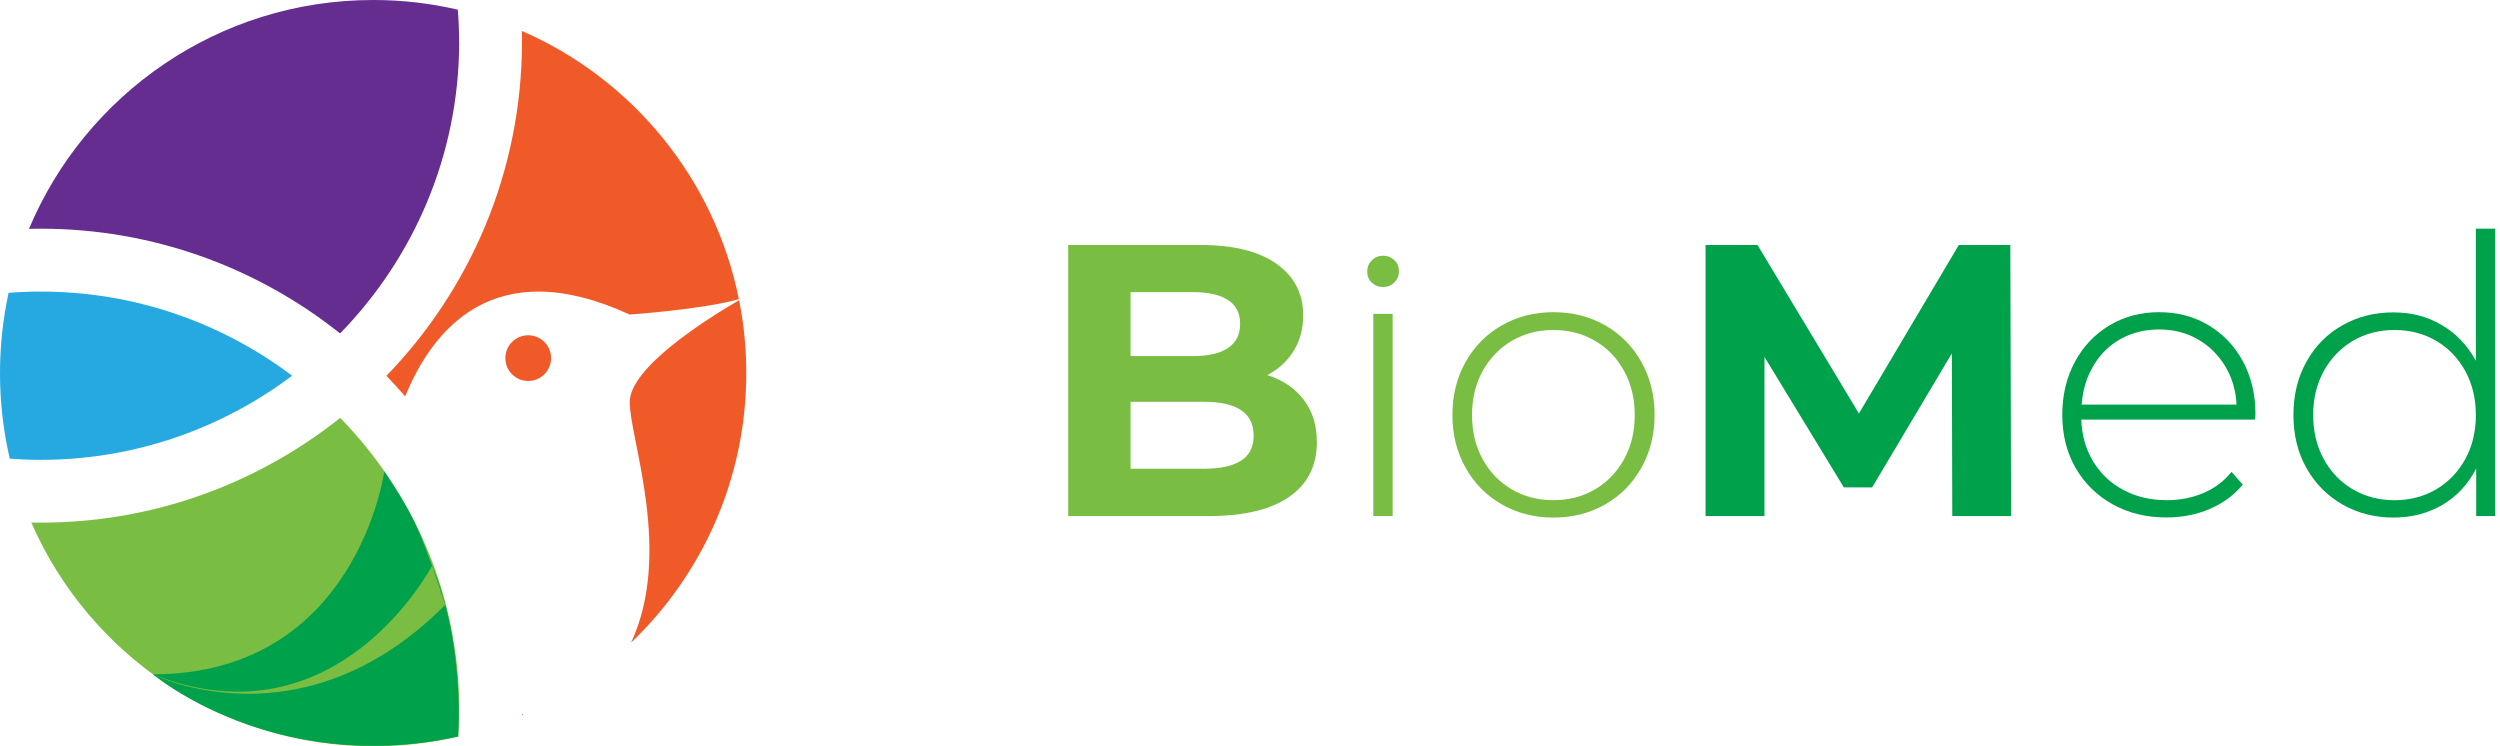 <svg width="134" height="40" viewBox="0 0 134 40" fill="none" xmlns="http://www.w3.org/2000/svg">
<path d="M24.613 2.22C24.613 8.3 22.174 13.828 18.228 17.872C13.822 14.363 8.243 12.258 2.186 12.258C1.973 12.258 1.76 12.258 1.553 12.269C4.579 5.062 11.7 0 20 0C21.559 0 23.083 0.178 24.538 0.518C24.584 1.081 24.607 1.651 24.607 2.22H24.613Z" fill="#652D90"/>
<path d="M15.657 20.138C11.901 22.962 7.236 24.648 2.18 24.648C1.622 24.648 1.07 24.625 0.523 24.584C0.184 23.112 -3.05176e-05 21.582 -3.05176e-05 20C-3.05176e-05 18.522 0.161 17.084 0.46 15.697C1.03 15.651 1.599 15.628 2.18 15.628C7.23 15.628 11.901 17.308 15.657 20.138Z" fill="#26A9E0"/>
<path d="M21.72 21.242C23.146 17.745 26.425 13.489 33.753 16.86C33.753 16.86 37.757 16.578 39.603 16.031C38.297 9.566 33.88 4.228 27.978 1.662C27.978 1.852 27.978 2.036 27.978 2.226C27.978 9.18 25.211 15.496 20.713 20.144C21.058 20.5 21.386 20.869 21.714 21.242H21.72Z" fill="#F05A28"/>
<path d="M27.978 38.292C27.978 38.292 27.978 38.326 27.978 38.343C28.007 38.332 28.036 38.315 28.065 38.303C28.036 38.303 28.007 38.297 27.978 38.292Z" fill="#90278E"/>
<path d="M33.753 21.553C33.753 23.526 36.077 29.595 33.828 34.444C37.63 30.802 40 25.677 40 19.994C40 18.654 39.868 17.348 39.615 16.089C37.826 17.13 33.753 19.707 33.753 21.553Z" fill="#F05A28"/>
<path d="M28.312 20.42C28.989 20.42 29.537 19.872 29.537 19.195C29.537 18.518 28.989 17.97 28.312 17.97C27.635 17.97 27.087 18.518 27.087 19.195C27.087 19.872 27.635 20.42 28.312 20.42Z" fill="#F05A28"/>
<path d="M24.613 38.056C24.613 38.533 24.596 39.011 24.562 39.482C23.095 39.822 21.57 40 20.006 40C11.809 40 4.763 35.07 1.68 28.013C1.847 28.013 2.019 28.013 2.192 28.013C8.249 28.013 13.828 25.907 18.234 22.398C22.186 26.442 24.619 31.97 24.619 38.05L24.613 38.056Z" fill="#79BE43"/>
<path d="M8.208 36.152C8.208 36.152 14.691 41.622 24.556 39.477C24.556 39.477 24.907 34.703 23.279 30.619C22.479 28.617 22.479 28.105 20.598 25.263C20.598 25.263 19.131 36.118 8.214 36.146L8.208 36.152Z" fill="#00A14B"/>
<path d="M23.158 30.319C23.158 30.319 18.102 40.052 8.208 36.152C8.208 36.152 16.186 40.15 23.866 32.419L23.158 30.319Z" fill="#79BE43"/>
<path d="M69.876 21.421C70.348 22.036 70.584 22.796 70.584 23.693C70.584 24.964 70.089 25.948 69.1 26.632C68.11 27.317 66.667 27.662 64.774 27.662H57.256V13.132H64.354C66.126 13.132 67.483 13.472 68.433 14.15C69.382 14.829 69.853 15.749 69.853 16.911C69.853 17.619 69.681 18.246 69.347 18.798C69.008 19.35 68.536 19.787 67.926 20.104C68.755 20.368 69.405 20.805 69.876 21.421ZM60.598 15.663V19.086H63.94C64.768 19.086 65.401 18.942 65.827 18.648C66.258 18.355 66.471 17.929 66.471 17.36C66.471 16.791 66.258 16.365 65.827 16.083C65.395 15.801 64.768 15.657 63.94 15.657H60.598V15.663ZM66.523 24.694C66.972 24.401 67.196 23.952 67.196 23.342C67.196 22.14 66.304 21.536 64.521 21.536H60.598V25.125H64.521C65.407 25.125 66.074 24.982 66.523 24.688V24.694Z" fill="#79BE43"/>
<path d="M73.529 15.151C73.362 14.99 73.282 14.794 73.282 14.559C73.282 14.323 73.362 14.121 73.529 13.955C73.696 13.788 73.897 13.707 74.133 13.707C74.369 13.707 74.57 13.788 74.737 13.943C74.904 14.104 74.984 14.3 74.984 14.536C74.984 14.771 74.904 14.973 74.737 15.139C74.57 15.306 74.369 15.387 74.133 15.387C73.897 15.387 73.696 15.306 73.529 15.145V15.151ZM73.609 16.825H74.645V27.662H73.609V16.825Z" fill="#79BE43"/>
<path d="M80.495 27.035C79.672 26.563 79.022 25.913 78.556 25.073C78.085 24.233 77.849 23.29 77.849 22.238C77.849 21.185 78.085 20.242 78.556 19.402C79.028 18.562 79.672 17.912 80.495 17.44C81.317 16.969 82.243 16.733 83.267 16.733C84.291 16.733 85.217 16.969 86.04 17.44C86.862 17.912 87.512 18.562 87.978 19.402C88.45 20.242 88.686 21.185 88.686 22.238C88.686 23.29 88.45 24.233 87.978 25.073C87.507 25.913 86.862 26.563 86.04 27.035C85.217 27.506 84.291 27.742 83.267 27.742C82.243 27.742 81.317 27.506 80.495 27.035ZM85.493 26.23C86.149 25.844 86.667 25.303 87.052 24.613C87.432 23.923 87.622 23.135 87.622 22.249C87.622 21.363 87.432 20.575 87.052 19.885C86.672 19.195 86.155 18.654 85.493 18.269C84.838 17.883 84.09 17.688 83.262 17.688C82.433 17.688 81.686 17.883 81.03 18.269C80.374 18.654 79.856 19.195 79.471 19.885C79.091 20.575 78.901 21.363 78.901 22.249C78.901 23.135 79.091 23.923 79.471 24.613C79.851 25.303 80.368 25.844 81.03 26.23C81.686 26.615 82.433 26.81 83.262 26.81C84.09 26.81 84.838 26.615 85.493 26.23Z" fill="#79BE43"/>
<path d="M104.642 27.662L104.619 18.942L100.345 26.126H98.832L94.576 19.132V27.662H91.418V13.132H94.202L99.638 22.163L104.993 13.132H107.754L107.794 27.662H104.642Z" fill="#00A14B"/>
<path d="M120.874 22.491H111.556C111.585 23.336 111.798 24.084 112.2 24.745C112.603 25.401 113.144 25.913 113.828 26.27C114.513 26.632 115.283 26.81 116.14 26.81C116.848 26.81 117.498 26.684 118.102 26.425C118.706 26.172 119.206 25.792 119.609 25.292L120.213 25.976C119.741 26.546 119.149 26.977 118.436 27.282C117.722 27.587 116.951 27.736 116.123 27.736C115.042 27.736 114.081 27.501 113.236 27.029C112.39 26.557 111.729 25.907 111.251 25.079C110.774 24.251 110.538 23.302 110.538 22.238C110.538 21.173 110.762 20.242 111.211 19.402C111.66 18.562 112.281 17.912 113.069 17.44C113.857 16.969 114.743 16.733 115.726 16.733C116.71 16.733 117.59 16.963 118.372 17.429C119.155 17.895 119.77 18.539 120.219 19.367C120.667 20.195 120.892 21.139 120.892 22.192L120.869 22.485L120.874 22.491ZM113.673 18.165C113.063 18.504 112.574 18.982 112.212 19.597C111.844 20.213 111.631 20.909 111.579 21.685H119.879C119.839 20.909 119.632 20.219 119.258 19.609C118.884 18.999 118.395 18.522 117.786 18.177C117.176 17.831 116.491 17.659 115.732 17.659C114.973 17.659 114.288 17.826 113.679 18.165H113.673Z" fill="#00A14B"/>
<path d="M133.742 12.258V27.662H132.724V25.108C132.292 25.953 131.694 26.603 130.917 27.058C130.141 27.512 129.267 27.742 128.283 27.742C127.299 27.742 126.362 27.506 125.545 27.035C124.728 26.563 124.09 25.913 123.624 25.085C123.158 24.256 122.928 23.307 122.928 22.243C122.928 21.179 123.158 20.224 123.624 19.39C124.09 18.55 124.728 17.901 125.545 17.44C126.362 16.974 127.276 16.744 128.283 16.744C129.29 16.744 130.118 16.974 130.889 17.429C131.659 17.883 132.263 18.522 132.706 19.338V12.258H133.742ZM130.578 26.23C131.234 25.844 131.751 25.303 132.137 24.613C132.516 23.923 132.706 23.135 132.706 22.249C132.706 21.363 132.516 20.575 132.137 19.885C131.757 19.195 131.239 18.654 130.578 18.269C129.922 17.883 129.174 17.688 128.346 17.688C127.518 17.688 126.77 17.883 126.114 18.269C125.459 18.654 124.941 19.195 124.556 19.885C124.176 20.575 123.986 21.363 123.986 22.249C123.986 23.135 124.176 23.923 124.556 24.613C124.935 25.303 125.453 25.844 126.114 26.23C126.77 26.615 127.518 26.811 128.346 26.811C129.174 26.811 129.922 26.615 130.578 26.23Z" fill="#00A14B"/>
</svg>
